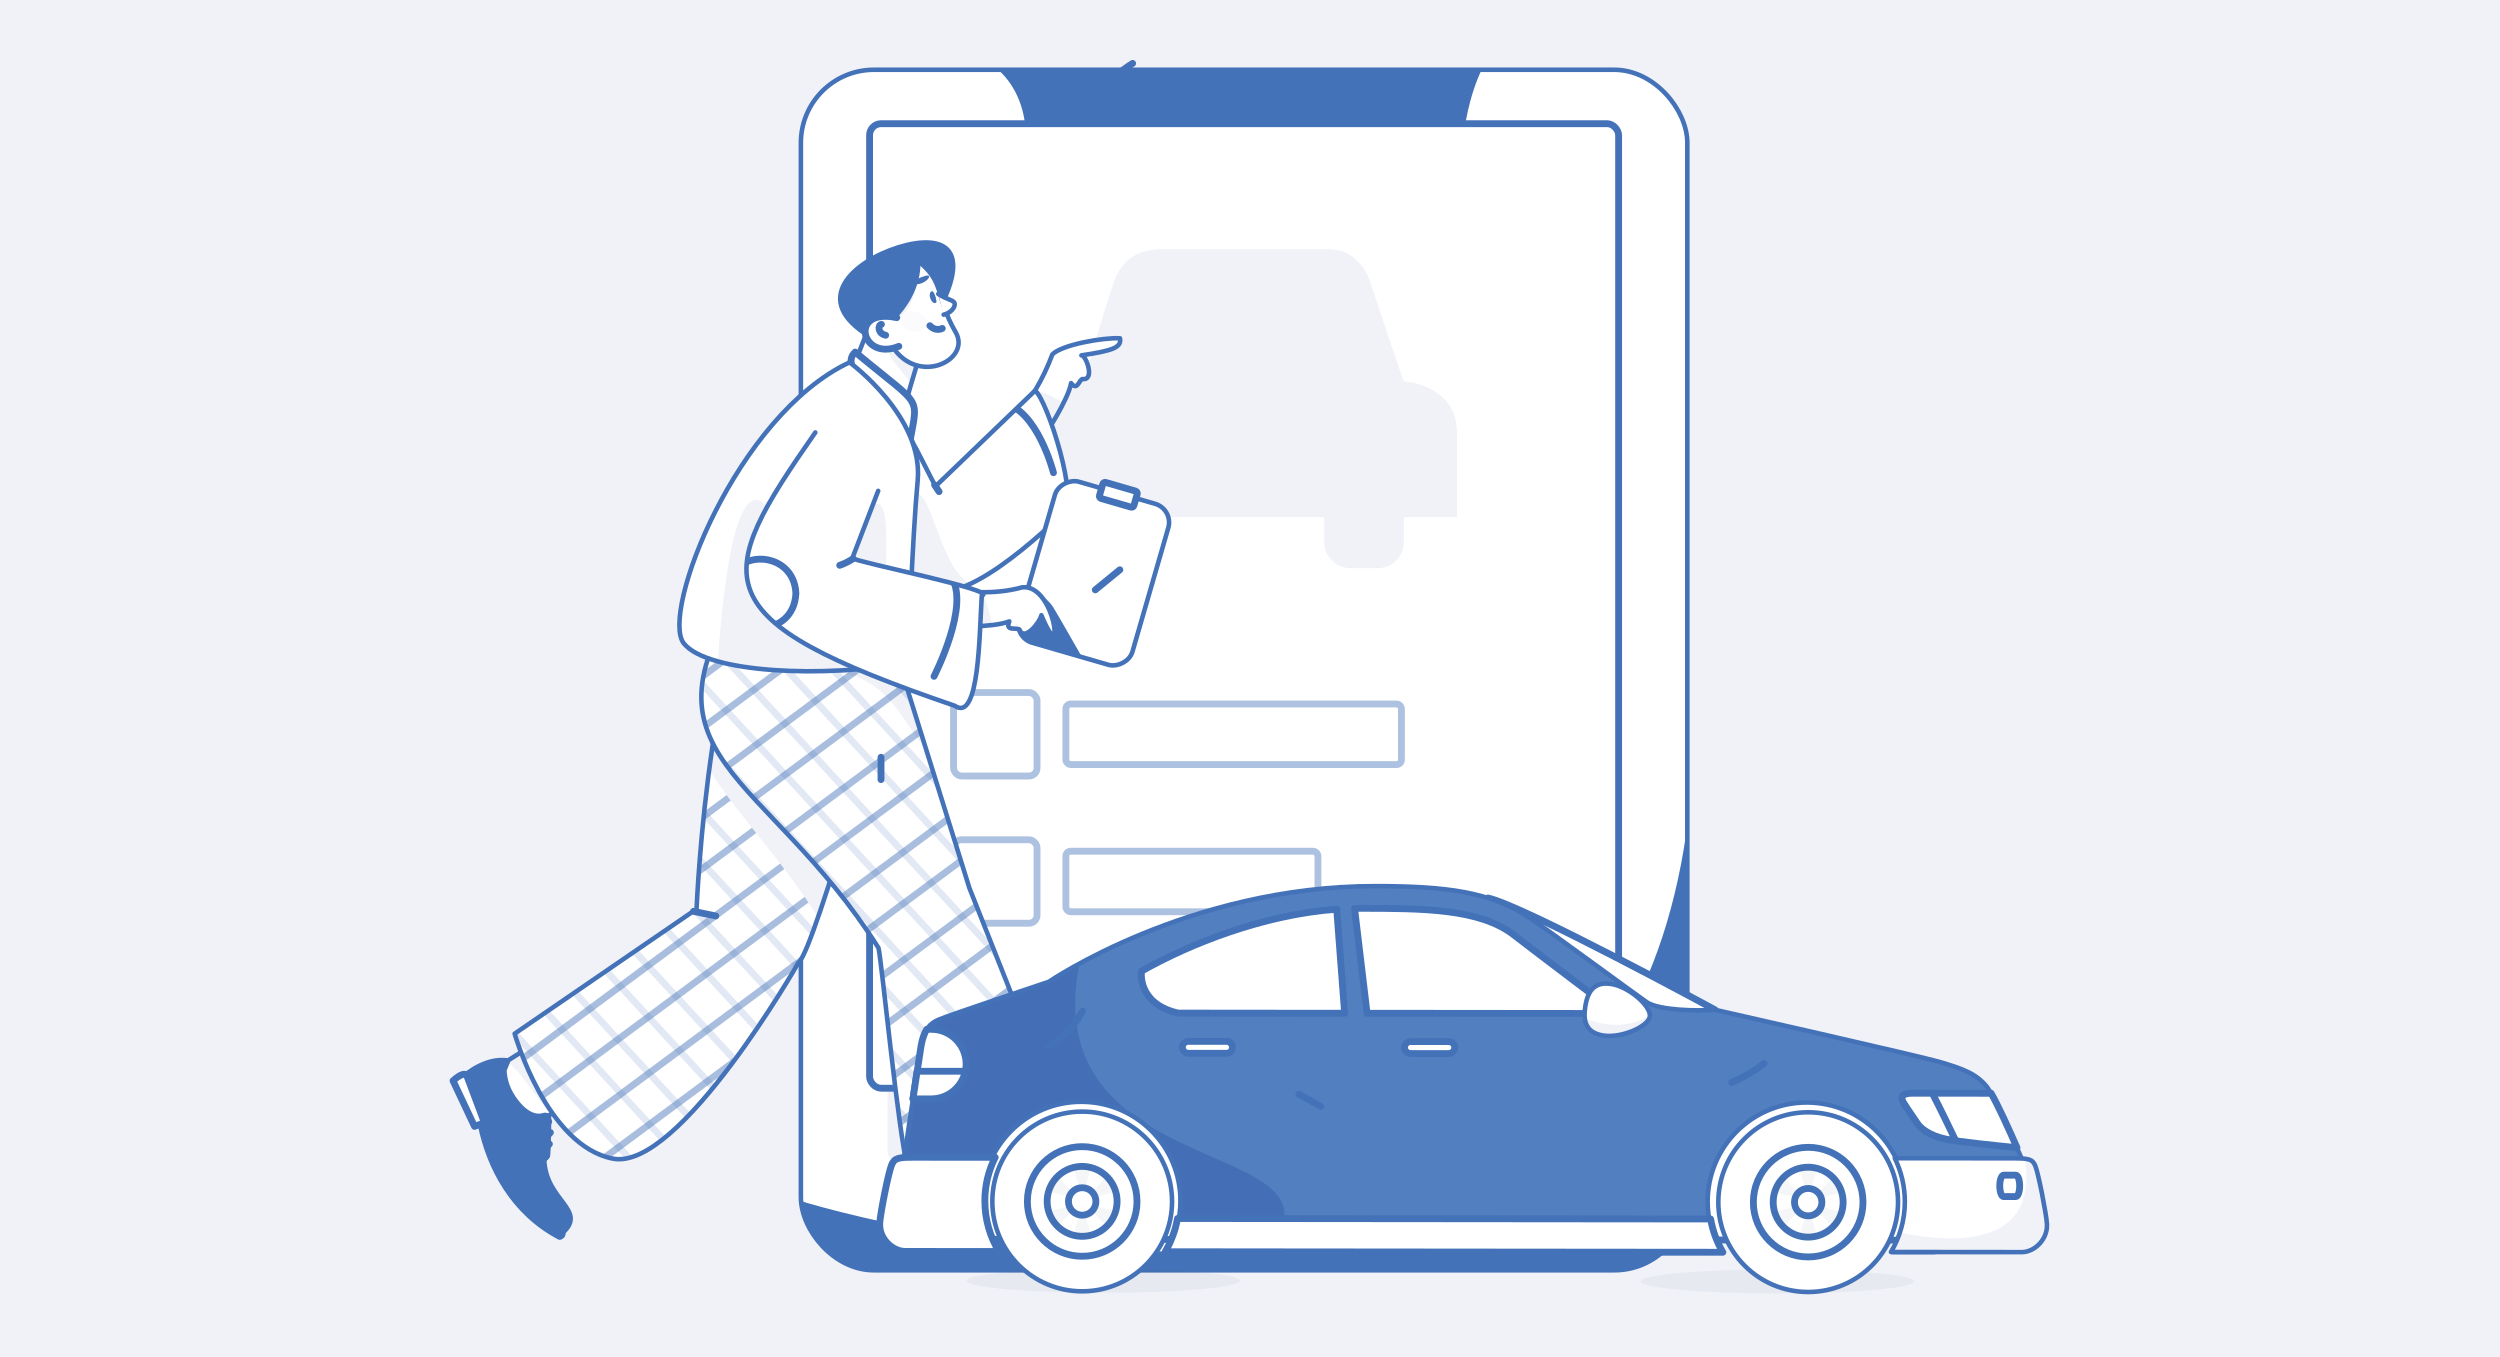 <svg xmlns="http://www.w3.org/2000/svg" width="737" height="400" xmlns:xlink="http://www.w3.org/1999/xlink" viewBox="0 0 737 400"><defs><clipPath id="clippath"><rect x="236.1" y="20.57" width="261.32" height="353.91" rx="21.53" ry="21.53" style="fill:#fff; stroke:#4472b8; stroke-linecap:round; stroke-linejoin:round; stroke-width:1.35px;"></rect></clipPath><clipPath id="clippath-5"><path d="m258.47,90.61l-11.11,28.15,17.9,6.51c9.78-37.5,12.49-27.42-6.79-34.66Z" style="fill:#fff; stroke:#4472b8; stroke-linecap:round; stroke-linejoin:round; stroke-width:1.35px;"></path></clipPath><clipPath id="clippath-6"><path d="m273.71,96.66c15.06-24.23,4.13-27.81-8.91-23.74-13.03,4.07-26.46,15.55-8.21,26.37l6.49-1.61.55-6.88" style="fill:#4472b8; stroke:#4472b8; stroke-linecap:round; stroke-linejoin:round; stroke-width:1.35px;"></path></clipPath><clipPath id="clippath-7"><path d="m270.55,76.84c8.19,6.48,5.09,10.61,11.18,21.1,4.87,8.39-12.15,16.57-19.42,2.89-7.27-13.68-.4-21.85-.4-21.85" style="fill:#fff; stroke:#4472b8; stroke-linecap:round; stroke-linejoin:round; stroke-width:1.35px;"></path></clipPath><clipPath id="clippath-8"><path d="m275.71,87.2c1.5,4.53-2,5.55-3.63,1.41-1.5-4.53,2-5.55,3.63-1.41Z" style="fill:#fff; stroke-width:0px;"></path></clipPath><clipPath id="clippath-10"><path d="m270.46,74.32c2.39,15.71-13.86,24.97-13.86,24.97l-4.96-5.14,6.5-14.68,12.31-5.15Z" style="fill:#4472b8; stroke:#4472b8; stroke-linecap:round; stroke-linejoin:round; stroke-width:1.35px;"></path></clipPath><clipPath id="clippath-11"><path d="m298.86,122.97c4.45-3.82,8.76-11.4,11.36-18.46,2.62-2.87,15.13-5.07,19.95-4.78.5,2.65-1.96,3.64-11.37,5.03,1.3-.19,4.2,7.52.24,6.98-1.07.6-1.52,3.55-3.28,1.2-.83,4.83-7.22,14.62-9.7,18.38l-7.19-8.34Z" style="fill:#fff; stroke:#4472b8; stroke-linecap:round; stroke-linejoin:round; stroke-width:1.35px;"></path></clipPath><clipPath id="clippath-12"><path d="m305.13,115.16c3.34,2.06,13.7,33.73,7.99,36.51-14.62,13.65-36.71,32.12-45.17,17.54.02.04-10.89-20.68-17.07-32.44-3.9-8.08-3.23-4.56-5.04-10.85,7.9-32.81,25.37,9.61,29.97,17.42l29.32-28.17Z" style="fill:#fff; stroke:#4472b8; stroke-linecap:round; stroke-linejoin:round; stroke-width:1.35px;"></path></clipPath><clipPath id="clippath-13"><rect x="297.73" y="151.62" width="49.42" height="34.81" rx="5.71" ry="5.71" transform="translate(70.42 431.75) rotate(-73.86)" style="fill:#fff; stroke:#4472b8; stroke-linecap:round; stroke-linejoin:round; stroke-width:1.35px;"></rect></clipPath><clipPath id="clippath-14"><path d="m158.1,307.31c-23.21,15.19-17.6,7.57-9.29,26.88-.07.03,28.23-11.82,28.4-11.89l-19.11-14.98Z" style="fill:#fff; stroke:#4472b8; stroke-linecap:round; stroke-linejoin:round; stroke-width:1.35px;"></path></clipPath><clipPath id="clippath-15"><polygon points="295.95 342.08 306.15 365.21 321.4 354.82 308.96 323.37 295.95 342.08" style="fill:#fff; stroke:#4472b8; stroke-linecap:round; stroke-linejoin:round; stroke-width:1.35px;"></polygon></clipPath><clipPath id="clippath-16"><path d="m151.72,304.73s9.37,33.06,28.97,36.84c19.6,3.78,54.77-57.91,54.77-57.91,4.59-3.09,28.72-89.87,28.72-89.87,0,0-9.66-52.09-32.35-35.01-22.69,17.08-26.48,109.19-26.48,109.19l-53.63,36.76Z" style="fill:#fff; stroke:#4472b8; stroke-linecap:round; stroke-linejoin:round; stroke-width:1.35px;"></path></clipPath><clipPath id="clippath-17"><path d="m315.59,337.01c.09,1.44-44.8,17.68-47.99,7.27-2.74-9.8-7.76-61.74-8.63-64.85-33.08-52.29-74.5-56.19-37.96-108.03l38,17.07,3.85-.11,22.93,73.46,29.8,75.18Z" style="fill:#fff; stroke:#4472b8; stroke-linecap:round; stroke-linejoin:round; stroke-width:1.35px;"></path></clipPath><clipPath id="clippath-18"><path d="m201.58,189.66c7.05,8.88,41.68,10.21,66.04,5.75,0,0,1.36-37.4,2.91-53.69,1.8-18.93-20.08-34.9-20.08-34.9-33.33,15.64-55.92,73.97-48.87,82.84Z" style="fill:#fff; stroke:#4472b8; stroke-linecap:round; stroke-linejoin:round; stroke-width:1.35px;"></path></clipPath><clipPath id="clippath-19"><path d="m278.5,173.13c5.95,1.61,14.73,2.25,22.89.01,9.82-1.06,12.61,25.33,5.61,8.22-.41,2.08-5.1,7.97-6.47,4.21-1.17-.66-4.22.61-2.99-2.38-5.03,1.97-17.86,1.6-22.88,1.42l3.83-11.48Z" style="fill:#fff; stroke:#4472b8; stroke-linecap:round; stroke-linejoin:round; stroke-width:1.35px;"></path></clipPath><clipPath id="clippath-20"><path d="m258.89,144.7l-7.61,19.83c.68,1.11,43.43,9.53,38.15,11.07-.74,11.37-.68,37.54-7.97,32.46-75.3-25.7-71.37-37.13-41.1-80.57" style="fill:#fff; stroke:#4472b8; stroke-linecap:round; stroke-linejoin:round; stroke-width:1.35px;"></path></clipPath><clipPath id="clippath-21"><path d="m586.05,320.82c-3.18-4.42-8.09-5.89-13.72-7.61-5.64-1.72-66.79-15.54-66.79-15.54-5.14.44-16.55.21-20.12-2.26-3.58-2.46-28.47-20.86-34.75-25-11.37-7.48-24.08-9.16-45.16-9.18-55.09-.05-96.31,28.19-96.31,28.19,0,0-29.98,10.04-32.44,11.15-2.46,1.12-4.22,2.47-5.2,7.57-.39,2.03-6.56,43.51-6.56,43.51l2.76,17.17,25.83.02c-2.57-4.35-4.04-9.42-4.04-14.84.02-16.14,13.11-29.21,29.25-29.19,16.14.02,29.21,13.11,29.19,29.25,0,5.42-1.49,10.49-4.06,14.83l37.1.04,126.42.12c-2.57-4.35-4.04-9.42-4.03-14.84.02-16.14,13.11-29.21,29.25-29.19,16.14.02,29.21,13.11,29.19,29.25,0,5.42-1.49,10.49-4.06,14.83h12.51s27.73-22.76,27.73-22.76c0,0-8.81-21.09-11.99-25.51Z" style="fill:#517fc0; stroke:#4472b8; stroke-linecap:round; stroke-linejoin:round; stroke-width:1.35px;"></path></clipPath><clipPath id="clippath-22"><path d="m600.05,343.8c-.85-2.11-1.91-2.32-6.59-2.33-3.03,0-21.93-.02-34.88-.03,1.9,3.87,2.97,8.22,2.97,12.82,0,5.42-1.5,10.49-4.09,14.83l38.53.04c3.83,0,7.69-3.8,7.45-8.24-.16-3.02-2.54-14.98-3.39-17.09Z" style="fill:#fff; stroke:#4472b8; stroke-linecap:round; stroke-linejoin:round; stroke-width:1.35px;"></path></clipPath><clipPath id="clippath-23"><path d="m475.07,290.09c-5.25-.85-7.04,2.35-7.72,6.54-.68,4.19.01,7.79,5.26,8.64,5.25.85,13.26-2.57,13.75-5.56.49-3-6.04-8.77-11.29-9.62Z" style="fill:#fff; stroke:#4472b8; stroke-linecap:round; stroke-linejoin:round; stroke-width:1.35px;"></path></clipPath></defs><g id="BG"><rect width="737" height="400" style="fill:#f0f2f8; stroke-width:0px;"></rect></g><g id="checking-for-existing-liens_"><rect x="236.1" y="20.57" width="261.32" height="353.91" rx="21.53" ry="21.53" style="fill:#fff;"></rect><g style="clip-path:url(#clippath);"><path d="m497.42,173.06c29.53,273.42-262.07,180.79-262.07,180.79l21.56,94.88,263.07-15.09,43.13-101.35-58.22-133.69" style="fill:#4472b8; stroke-width:0px;"></path><path d="m271.93,12.89c34.11,1.29,30.37,29.86,30.37,29.86h128.9s1.73-31.08,20.8-37.15c19.06-6.07-164.89-17-164.89-17" style="fill:#4472b8; stroke-width:0px;"></path></g><rect x="236.1" y="20.57" width="261.32" height="353.91" rx="21.53" ry="21.53" style="fill:none; stroke:#4472b8; stroke-linecap:round; stroke-linejoin:round; stroke-width:1.35px;"></rect><rect x="261.64" y="72.18" width="210.23" height="270.71" rx="3.41" ry="3.41" style="fill:#f0f2f8; stroke-width:0px;"></rect><rect x="256.35" y="36.46" width="220.82" height="284.35" rx="3.41" ry="3.41" style="fill:#fff; stroke:#4472b8; stroke-linecap:round; stroke-linejoin:round; stroke-width:2.02px;"></rect><path d="m429.52,152.44h-15.67v7.27c0,2.17-.75,4.01-2.26,5.52-1.5,1.5-3.34,2.26-5.52,2.26h-7.9c-2.17,0-4.01-.75-5.52-2.26-1.5-1.5-2.26-3.34-2.26-5.52v-7.27h-47.02v7.27c0,2.17-.77,4.01-2.32,5.52s-3.41,2.26-5.58,2.26h-7.9c-2.17,0-4.01-.75-5.52-2.26s-2.26-3.34-2.26-5.52v-7.27h-15.8v-24.7c0-4.68,1.48-8.32,4.45-10.91,2.97-2.59,6.71-4.05,11.22-4.39.33-1.42.86-3.34,1.57-5.77.71-2.42,1.46-5.04,2.26-7.84s1.63-5.6,2.51-8.4c.88-2.8,1.69-5.29,2.45-7.46,2.26-6.35,6.98-9.53,14.17-9.53h48.65c3.26,0,5.94.9,8.03,2.7,2.09,1.8,3.55,3.91,4.39,6.33l2.63,7.77c.92,2.84,1.86,5.68,2.82,8.53.96,2.84,1.86,5.5,2.7,7.96.84,2.47,1.5,4.37,2.01,5.71,4.51.42,8.26,1.92,11.22,4.51,2.97,2.59,4.45,6.19,4.45,10.78v24.7h0Z" style="fill:#f0f2f8;"></path><path d="m319.42,136.26c2.17,0,4.03-.75,5.58-2.26s2.32-3.34,2.32-5.52-.77-4.03-2.32-5.58c-1.55-1.55-3.41-2.32-5.58-2.32s-4.01.77-5.52,2.32c-1.5,1.55-2.26,3.41-2.26,5.58s.75,4.01,2.26,5.52c1.5,1.5,3.34,2.26,5.52,2.26Z" style="fill:#f0f2f8;"></path><polygon points="401.18 112.56 396.54 89.62 336.85 89.62 332.71 112.56 401.18 112.56" style="fill:#f0f2f8;"></polygon><path d="m413.72,136.26c2.17,0,4.05-.79,5.64-2.38,1.59-1.59,2.38-3.47,2.38-5.64,0-2.26-.79-4.16-2.38-5.71-1.59-1.55-3.47-2.32-5.64-2.32-2.26,0-4.16.77-5.71,2.32-1.55,1.55-2.32,3.45-2.32,5.71,0,2.17.77,4.05,2.32,5.64s3.45,2.38,5.71,2.38h0Z" style="fill:#f0f2f8;"></path><rect x="281.11" y="204.16" width="24.61" height="24.61" rx="2.37" ry="2.37" style="fill:#fff; opacity:.44; stroke:#4472b8; stroke-linecap:round; stroke-linejoin:round; stroke-width:2.02px;"></rect><rect x="314.22" y="207.54" width="98.92" height="17.85" rx="1.42" ry="1.42" style="fill:#fff; opacity:.44; stroke:#4472b8; stroke-linecap:round; stroke-linejoin:round; stroke-width:2.02px;"></rect><rect x="281.11" y="247.56" width="24.61" height="24.61" rx="2.37" ry="2.37" style="fill:#fff; opacity:.44; stroke:#4472b8; stroke-linecap:round; stroke-linejoin:round; stroke-width:2.02px;"></rect><rect x="314.22" y="250.94" width="74.31" height="17.85" rx="1.42" ry="1.42" style="fill:#fff; opacity:.44; stroke:#4472b8; stroke-linecap:round; stroke-linejoin:round; stroke-width:2.02px;"></rect><path d="m324.85,26.65c2.55-3.13,5.62-5.83,9.05-7.96" style="fill:none; stroke:#4472b8; stroke-linecap:round; stroke-linejoin:round; stroke-width:2.02px;"></path><path d="m452.01,288.12c-4.31,2.71-8.63,5.41-12.94,8.12" style="fill:none; stroke:#4472b8; stroke-linecap:round; stroke-linejoin:round; stroke-width:2.02px;"></path><path d="m258.47,90.61l-11.11,28.15,17.9,6.51c9.78-37.5,12.49-27.42-6.79-34.66Z" style="fill:#fff;"></path><g style="clip-path:url(#clippath-5);"><path d="m267.02,103.79c-12.58-2.98,2.48,6.55,5.32,16.36,2.85,9.81,3.81-17.74,3.81-17.74l-13.3-.96" style="fill:#f0f2f8; stroke-width:0px;"></path></g><path d="m258.47,90.61l-11.11,28.15,17.9,6.51c9.78-37.5,12.49-27.42-6.79-34.66Z" style="fill:none; stroke:#4472b8; stroke-linecap:round; stroke-linejoin:round; stroke-width:1.35px;"></path><path d="m273.71,96.66c15.06-24.23,4.13-27.81-8.91-23.74-13.03,4.07-26.46,15.55-8.21,26.37l6.49-1.61.55-6.88" style="fill:#4472b8;"></path><g style="clip-path:url(#clippath-6);"><path d="m272.26,78.95c.22-1.49,4.54-.02,5.76,8.53,1.22,8.56-3.24,3.96-3.24,3.96" style="fill:#4472b8; stroke-width:0px;"></path></g><path d="m273.71,96.66c15.06-24.23,4.13-27.81-8.91-23.74-13.03,4.07-26.46,15.55-8.21,26.37l6.49-1.61.55-6.88" style="fill:none; stroke:#4472b8; stroke-linecap:round; stroke-linejoin:round; stroke-width:1.35px;"></path><path d="m270.55,76.84c8.19,6.48,5.09,10.61,11.18,21.1,4.87,8.39-12.15,16.57-19.42,2.89-7.27-13.68-.4-21.85-.4-21.85" style="fill:#fff;"></path><g style="clip-path:url(#clippath-7);"><path d="m262.88,94.86c8.26-2.54,8.19-18.33,8.19-18.33l-6.34,2.11-3.33,8.12" style="fill:#f0f2f8; stroke-width:0px;"></path></g><path d="m270.55,76.84c8.19,6.48,5.09,10.61,11.18,21.1,4.87,8.39-12.15,16.57-19.42,2.89-7.27-13.68-.4-21.85-.4-21.85" style="fill:none; stroke:#4472b8; stroke-linecap:round; stroke-linejoin:round; stroke-width:1.35px;"></path><path d="m275.71,87.2c1.5,4.53-2,5.55-3.63,1.41-1.5-4.53,2-5.55,3.63-1.41Z" style="fill:#fff;"></path><g style="clip-path:url(#clippath-8);"><path d="m276.16,87.33c.64,2.2-1.08,2.91-1.93.54-.64-2.2,1.08-2.91,1.93-.54Z" style="fill:#4472b8; stroke-width:0px;"></path></g><path d="m276.6,86.64c2.71,1.8,4.52,1.8,4.82,2.75.3.95-.92,2.85-3.23,3.38" style="fill:#fff;"></path><path d="m276.6,86.64c2.71,1.8,4.52,1.8,4.82,2.75.3.95-.92,2.85-3.23,3.38" style="fill:none; stroke:#4472b8; stroke-linecap:round; stroke-linejoin:round; stroke-width:1.35px;"></path><path d="m272.88,96.12c-.66,1.43-2.67,2.06-4.57,1.39-1.96-.69-3.05-2.51-2.38-4.04.68-1.54,2.86-2.14,4.8-1.34,1.87.77,2.81,2.55,2.15,3.99Z" style="fill:#f0f2f8; opacity:.27; stroke-width:0px;"></path><path d="m272.73,81.34c-3.76,1.05-4.08,2.86-1.69,2.36,2.39-.5,4.15-3.04,1.69-2.36Z" style="fill:#4472b8; stroke-width:0px;"></path><path d="m274.13,96.02c1.78,1.85,3.65.8,3.65.8" style="fill:none; stroke:#4472b8; stroke-linecap:round; stroke-linejoin:round; stroke-width:2.02px;"></path><path d="m270.46,74.32c2.39,15.71-13.86,24.97-13.86,24.97l-4.96-5.14,6.5-14.68,12.31-5.15Z" style="fill:#4472b8;"></path><g style="clip-path:url(#clippath-10);"><path d="m255.76,95.39c3.61-4.41,8.76-3.64,9.17-2.74s-4.3,2.34-4.3,2.34" style="fill:#4472b8; stroke-width:0px;"></path></g><path d="m270.46,74.32c2.39,15.71-13.86,24.97-13.86,24.97l-4.96-5.14,6.5-14.68,12.31-5.15Z" style="fill:none; stroke:#4472b8; stroke-linecap:round; stroke-linejoin:round; stroke-width:1.35px;"></path><path d="m264.36,93.65c-14.3-3.08-10.55,13.09.62,8.45" style="fill:#fff; stroke:#4472b8; stroke-linecap:round; stroke-linejoin:round; stroke-width:2.02px;"></path><path d="m259.84,95.62c-1.07.18-1.13,2.72,1.26,3.21" style="fill:none; stroke:#4472b8; stroke-linecap:round; stroke-linejoin:round; stroke-width:2.02px;"></path><path d="m264.61,77.1c1.31,4.31-7.73,7.78-7.73,7.78l7.73-7.78Z" style="fill:#4472b8; stroke-width:0px;"></path><path d="m298.86,122.97c4.45-3.82,8.76-11.4,11.36-18.46,2.62-2.87,15.13-5.07,19.95-4.78.5,2.65-1.96,3.64-11.37,5.03,1.3-.19,4.2,7.52.24,6.98-1.07.6-1.52,3.55-3.28,1.2-.83,4.83-7.22,14.62-9.7,18.38l-7.19-8.34Z" style="fill:#fff;"></path><g style="clip-path:url(#clippath-11);"><path d="m321.8,120.06c-3.08,3.65-15.68-7.26-17.45-4.23,1.22,7.06,5.21,10.12,10.66,8.86" style="fill:#f0f2f8; stroke-width:0px;"></path></g><path d="m298.86,122.97c4.45-3.82,8.76-11.4,11.36-18.46,2.62-2.87,15.13-5.07,19.95-4.78.5,2.65-1.96,3.64-11.37,5.03,1.3-.19,4.2,7.52.24,6.98-1.07.6-1.52,3.55-3.28,1.2-.83,4.83-7.22,14.62-9.7,18.38l-7.19-8.34Z" style="fill:none; stroke:#4472b8; stroke-linecap:round; stroke-linejoin:round; stroke-width:1.35px;"></path><path d="m305.13,115.16c3.34,2.06,13.7,33.73,7.99,36.51-14.62,13.65-36.71,32.12-45.17,17.54.02.04-10.89-20.68-17.07-32.44-3.9-8.08-3.23-4.56-5.04-10.85,7.9-32.81,25.37,9.61,29.97,17.42l29.32-28.17Z" style="fill:#fff;"></path><g style="clip-path:url(#clippath-12);"><path d="m295.59,118.76c10.2,1.83,14.97,20.59,14.97,20.59" style="fill:none; stroke:#4472b8; stroke-linecap:round; stroke-linejoin:round; stroke-width:2.02px;"></path><path d="m269.59,145.88c5.68-4.02,8.63,34.24,23.19,25.53,14.56-8.71-19.29,17.04-19.29,17.04l-16.33-17.04" style="fill:#f0f2f8; stroke-width:0px;"></path></g><path d="m305.13,115.16c3.34,2.06,13.7,33.73,7.99,36.51-14.62,13.65-36.71,32.12-45.17,17.54.02.04-10.89-20.68-17.07-32.44-3.9-8.08-3.23-4.56-5.04-10.85,7.9-32.81,25.37,9.61,29.97,17.42l29.32-28.17Z" style="fill:none; stroke:#4472b8; stroke-linecap:round; stroke-linejoin:round; stroke-width:1.35px;"></path><rect x="297.73" y="151.62" width="49.42" height="34.81" rx="5.71" ry="5.71" transform="translate(70.42 431.75) rotate(-73.86)" style="fill:#fff;"></rect><g style="clip-path:url(#clippath-13);"><path d="m300.36,171.32c8.53,4.64,9.66,7.07,10.14,7.71s12.44,21.63,12.44,21.63c0,0-20.05-7.14-20.51-7.39-.47-.24-4.87-10.09-4.87-10.09l6-11.51" style="fill:#4472b8; stroke-width:0px;"></path></g><rect x="297.73" y="151.62" width="49.42" height="34.81" rx="5.71" ry="5.71" transform="translate(70.42 431.75) rotate(-73.86)" style="fill:none; stroke:#4472b8; stroke-linecap:round; stroke-linejoin:round; stroke-width:1.35px;"></rect><rect x="324.39" y="143.42" width="10.57" height="4.92" rx=".68" ry=".68" transform="translate(53.56 -85.91) rotate(16.14)" style="fill:#fff; stroke:#4472b8; stroke-linecap:round; stroke-linejoin:round; stroke-width:2.02px;"></rect><path d="m158.1,307.31c-23.21,15.19-17.6,7.57-9.29,26.88-.07.03,28.23-11.82,28.4-11.89l-19.11-14.98Z" style="fill:#fff;"></path><g style="clip-path:url(#clippath-14);"><path d="m140.92,311.84c10.44-5.1,17.64,15.84,22.49,16.24s-5.76-22.4-5.76-22.4l-12.33.47" style="fill:#f0f2f8; stroke-width:0px;"></path></g><path d="m158.1,307.31c-23.21,15.19-17.6,7.57-9.29,26.88-.07.03,28.23-11.82,28.4-11.89l-19.11-14.98Z" style="fill:none; stroke:#4472b8; stroke-linecap:round; stroke-linejoin:round; stroke-width:1.35px;"></path><polygon points="295.95 342.08 306.15 365.21 321.4 354.82 308.96 323.37 295.95 342.08" style="fill:#fff;"></polygon><g style="clip-path:url(#clippath-15);"><path d="m290.03,357.77c17.24-5.53,25.56-20.76,25.56-20.76-32,2.52-28.74-1.42-30.46,12.07" style="fill:#f0f2f8; stroke-width:0px;"></path></g><polygon points="295.95 342.08 306.15 365.21 321.4 354.82 308.96 323.37 295.95 342.08" style="fill:none; stroke:#4472b8; stroke-linecap:round; stroke-linejoin:round; stroke-width:1.35px;"></polygon><path d="m151.72,304.73s9.37,33.06,28.97,36.84c19.6,3.78,54.77-57.91,54.77-57.91,4.59-3.09,28.72-89.87,28.72-89.87,0,0-9.66-52.09-32.35-35.01-22.69,17.08-26.48,109.19-26.48,109.19l-53.63,36.76Z" style="fill:#fff;"></path><g style="clip-path:url(#clippath-16);"><g style="opacity:.16;"><polygon points="219.58 362.06 210.58 368.72 76.27 222.62 85.26 215.95 219.58 362.06" style="fill:none; stroke:#4472b8; stroke-linecap:round; stroke-linejoin:round; stroke-width:2.02px;"></polygon><polygon points="236.73 349.35 227.74 356.01 93.42 209.9 102.41 203.24 236.73 349.35" style="fill:none; stroke:#4472b8; stroke-linecap:round; stroke-linejoin:round; stroke-width:2.02px;"></polygon><polygon points="253.88 336.64 244.89 343.3 110.57 197.19 119.56 190.53 253.88 336.64" style="fill:none; stroke:#4472b8; stroke-linecap:round; stroke-linejoin:round; stroke-width:2.02px;"></polygon><polygon points="271.03 323.92 262.04 330.59 127.72 184.48 136.72 177.82 271.03 323.92" style="fill:none; stroke:#4472b8; stroke-linecap:round; stroke-linejoin:round; stroke-width:2.02px;"></polygon><polygon points="288.18 311.21 279.19 317.88 144.87 171.77 153.87 165.1 288.18 311.21" style="fill:none; stroke:#4472b8; stroke-linecap:round; stroke-linejoin:round; stroke-width:2.02px;"></polygon><polygon points="305.33 298.5 296.34 305.17 162.02 159.06 171.02 152.39 305.33 298.5" style="fill:none; stroke:#4472b8; stroke-linecap:round; stroke-linejoin:round; stroke-width:2.02px;"></polygon><polygon points="322.48 285.79 313.49 292.45 179.18 146.35 188.17 139.68 322.48 285.79" style="fill:none; stroke:#4472b8; stroke-linecap:round; stroke-linejoin:round; stroke-width:2.02px;"></polygon><polygon points="339.63 273.08 330.64 279.74 196.33 133.63 205.32 126.97 339.63 273.08" style="fill:none; stroke:#4472b8; stroke-linecap:round; stroke-linejoin:round; stroke-width:2.02px;"></polygon></g><g style="opacity:.46;"><polygon points="67.29 248.83 58.15 238.89 226.55 114.08 235.69 124.02 67.29 248.83" style="fill:none; stroke:#4472b8; stroke-linecap:round; stroke-linejoin:round; stroke-width:2.02px;"></polygon><polygon points="84.73 267.8 75.59 257.85 243.98 133.05 253.13 142.99 84.73 267.8" style="fill:none; stroke:#4472b8; stroke-linecap:round; stroke-linejoin:round; stroke-width:2.02px;"></polygon><polygon points="102.17 286.77 93.02 276.82 261.42 152.01 270.57 161.96 102.17 286.77" style="fill:none; stroke:#4472b8; stroke-linecap:round; stroke-linejoin:round; stroke-width:2.02px;"></polygon><polygon points="119.61 305.74 110.46 295.79 278.86 170.98 288 180.93 119.61 305.74" style="fill:none; stroke:#4472b8; stroke-linecap:round; stroke-linejoin:round; stroke-width:2.02px;"></polygon><polygon points="137.04 324.71 127.9 314.76 296.3 189.95 305.44 199.9 137.04 324.71" style="fill:none; stroke:#4472b8; stroke-linecap:round; stroke-linejoin:round; stroke-width:2.02px;"></polygon><polygon points="154.48 343.68 145.34 333.73 313.74 208.92 322.88 218.87 154.48 343.68" style="fill:none; stroke:#4472b8; stroke-linecap:round; stroke-linejoin:round; stroke-width:2.02px;"></polygon><polygon points="171.92 362.65 162.78 352.7 331.17 227.89 340.32 237.84 171.92 362.65" style="fill:none; stroke:#4472b8; stroke-linecap:round; stroke-linejoin:round; stroke-width:2.02px;"></polygon><polygon points="189.36 381.62 180.21 371.67 348.61 246.86 357.76 256.81 189.36 381.62" style="fill:none; stroke:#4472b8; stroke-linecap:round; stroke-linejoin:round; stroke-width:2.02px;"></polygon></g><path d="m207.73,214.1c-13.12,9.72,46.48,55.45,39.63,79.37-6.85,23.91,22.62-48.34,22.62-48.34l-29.47-32.83" style="fill:#f0f2f8; stroke-width:0px;"></path></g><path d="m151.72,304.73s9.37,33.06,28.97,36.84c19.6,3.78,54.77-57.91,54.77-57.91,4.59-3.09,28.72-89.87,28.72-89.87,0,0-9.66-52.09-32.35-35.01-22.69,17.08-26.48,109.19-26.48,109.19l-53.63,36.76Z" style="fill:none; stroke:#4472b8; stroke-linecap:round; stroke-linejoin:round; stroke-width:1.35px;"></path><path d="m315.59,337.01c.09,1.44-44.8,17.68-47.99,7.27-2.74-9.8-7.76-61.74-8.63-64.85-33.08-52.29-74.5-56.19-37.96-108.03l38,17.07,3.85-.11,22.93,73.46,29.8,75.18Z" style="fill:#fff;"></path><g style="clip-path:url(#clippath-17);"><path d="m217.5,176.53c18.03,36.24,31.05,7.74,49.59,36.2,18.55,28.46,15.58,1.53,15.58,1.53l-24.3-35.44-39.26-14.69" style="fill:#f0f2f8; stroke-width:0px;"></path><g style="opacity:.16;"><polygon points="277.92 373 268.93 379.66 134.62 233.55 143.61 226.89 277.92 373" style="fill:none; stroke:#4472b8; stroke-linecap:round; stroke-linejoin:round; stroke-width:2.02px;"></polygon><polygon points="295.08 360.29 286.08 366.95 151.77 220.84 160.76 214.18 295.08 360.29" style="fill:none; stroke:#4472b8; stroke-linecap:round; stroke-linejoin:round; stroke-width:2.02px;"></polygon><polygon points="312.23 347.57 303.23 354.24 168.92 208.13 177.91 201.47 312.23 347.57" style="fill:none; stroke:#4472b8; stroke-linecap:round; stroke-linejoin:round; stroke-width:2.02px;"></polygon><polygon points="329.38 334.86 320.38 341.53 186.07 195.42 195.06 188.75 329.38 334.86" style="fill:none; stroke:#4472b8; stroke-linecap:round; stroke-linejoin:round; stroke-width:2.02px;"></polygon><polygon points="346.53 322.15 337.54 328.82 203.22 182.71 212.21 176.04 346.53 322.15" style="fill:none; stroke:#4472b8; stroke-linecap:round; stroke-linejoin:round; stroke-width:2.02px;"></polygon><polygon points="363.68 309.44 354.69 316.1 220.37 170 229.36 163.33 363.68 309.44" style="fill:none; stroke:#4472b8; stroke-linecap:round; stroke-linejoin:round; stroke-width:2.02px;"></polygon><polygon points="380.83 296.73 371.84 303.39 237.52 157.29 246.52 150.62 380.83 296.73" style="fill:none; stroke:#4472b8; stroke-linecap:round; stroke-linejoin:round; stroke-width:2.02px;"></polygon><polygon points="397.98 284.02 388.99 290.68 254.67 144.57 263.67 137.91 397.98 284.02" style="fill:none; stroke:#4472b8; stroke-linecap:round; stroke-linejoin:round; stroke-width:2.02px;"></polygon></g><g style="opacity:.46;"><polygon points="125.64 259.77 116.49 249.82 284.89 125.02 294.04 134.96 125.64 259.77" style="fill:none; stroke:#4472b8; stroke-linecap:round; stroke-linejoin:round; stroke-width:2.02px;"></polygon><polygon points="143.08 278.74 133.93 268.79 302.33 143.98 311.47 153.93 143.08 278.74" style="fill:none; stroke:#4472b8; stroke-linecap:round; stroke-linejoin:round; stroke-width:2.02px;"></polygon><polygon points="160.51 297.71 151.37 287.76 319.77 162.95 328.91 172.9 160.51 297.71" style="fill:none; stroke:#4472b8; stroke-linecap:round; stroke-linejoin:round; stroke-width:2.02px;"></polygon><polygon points="177.95 316.68 168.81 306.73 337.21 181.92 346.35 191.87 177.95 316.68" style="fill:none; stroke:#4472b8; stroke-linecap:round; stroke-linejoin:round; stroke-width:2.02px;"></polygon><polygon points="195.39 335.65 186.25 325.7 354.64 200.89 363.79 210.84 195.39 335.65" style="fill:none; stroke:#4472b8; stroke-linecap:round; stroke-linejoin:round; stroke-width:2.02px;"></polygon><polygon points="212.83 354.62 203.68 344.67 372.08 219.86 381.23 229.81 212.83 354.62" style="fill:none; stroke:#4472b8; stroke-linecap:round; stroke-linejoin:round; stroke-width:2.02px;"></polygon><polygon points="230.27 373.59 221.12 363.64 389.52 238.83 398.66 248.78 230.27 373.59" style="fill:none; stroke:#4472b8; stroke-linecap:round; stroke-linejoin:round; stroke-width:2.02px;"></polygon><polygon points="247.7 392.56 238.56 382.61 406.96 257.8 416.1 267.75 247.7 392.56" style="fill:none; stroke:#4472b8; stroke-linecap:round; stroke-linejoin:round; stroke-width:2.02px;"></polygon></g></g><path d="m315.59,337.01c.09,1.44-44.8,17.68-47.99,7.27-2.74-9.8-7.76-61.74-8.63-64.85-33.08-52.29-74.5-56.19-37.96-108.03l38,17.07,3.85-.11,22.93,73.46,29.8,75.18Z" style="fill:none; stroke:#4472b8; stroke-linecap:round; stroke-linejoin:round; stroke-width:1.35px;"></path><path d="m253.36,111.48c-1.4-2.05-4-5.13-1.25-7.69,21.29,17.78,18.33,11.68,15.55,29.93l-12.6-22.05" style="fill:#fff; stroke:#4472b8; stroke-linecap:round; stroke-linejoin:round; stroke-width:2.02px;"></path><path d="m201.58,189.66c7.05,8.88,41.68,10.21,66.04,5.75,0,0,1.36-37.4,2.91-53.69,1.8-18.93-20.08-34.9-20.08-34.9-33.33,15.64-55.92,73.97-48.87,82.84Z" style="fill:#fff;"></path><g style="clip-path:url(#clippath-18);"><path d="m239.26,160.81c-7.59,18.16,7.95-3.86,17.16-11.28,11.68-9.43-3.77,51.55,14.22,58.7,17.99,7.15-59.62-2.12-59.62-2.12,0,0,2.45-71.52,15.17-56.73" style="fill:#f0f2f8; stroke-width:0px;"></path></g><path d="m201.58,189.66c7.05,8.88,41.68,10.21,66.04,5.75,0,0,1.36-37.4,2.91-53.69,1.8-18.93-20.08-34.9-20.08-34.9-33.33,15.64-55.92,73.97-48.87,82.84Z" style="fill:none; stroke:#4472b8; stroke-linecap:round; stroke-linejoin:round; stroke-width:1.35px;"></path><path d="m278.5,173.13c5.95,1.61,14.73,2.25,22.89.01,9.82-1.06,12.61,25.33,5.61,8.22-.41,2.08-5.1,7.97-6.47,4.21-1.17-.66-4.22.61-2.99-2.38-5.03,1.97-17.86,1.6-22.88,1.42l3.83-11.48Z" style="fill:#fff;"></path><g style="clip-path:url(#clippath-19);"><path d="m298.86,200.18c-4.4,1.12-6.94-25.48-9.96-25.84-4.5,4.02-7.04,14.28,1.28,12.58" style="fill:#f0f2f8; stroke-width:0px;"></path></g><path d="m278.5,173.13c5.95,1.61,14.73,2.25,22.89.01,9.82-1.06,12.61,25.33,5.61,8.22-.41,2.08-5.1,7.97-6.47,4.21-1.17-.66-4.22.61-2.99-2.38-5.03,1.97-17.86,1.6-22.88,1.42l3.83-11.48Z" style="fill:none; stroke:#4472b8; stroke-linecap:round; stroke-linejoin:round; stroke-width:1.35px;"></path><path d="m258.89,144.7l-7.61,19.83c.68,1.11,43.43,9.53,38.15,11.07-.74,11.37-.68,37.54-7.97,32.46-75.3-25.7-71.37-37.13-41.1-80.57" style="fill:#fff;"></path><g style="clip-path:url(#clippath-20);"><path d="m234.63,174.91c-.65,13.74-20.07,13.12-20.62,0,.65-13.74,20.07-13.12,20.62,0Z" style="fill:#fff; stroke:#4472b8; stroke-linecap:round; stroke-linejoin:round; stroke-width:2.02px;"></path><path d="m280.26,169.98c6.06,8-4.91,29.41-4.91,29.41" style="fill:none; stroke:#4472b8; stroke-linecap:round; stroke-linejoin:round; stroke-width:2.02px;"></path></g><path d="m258.89,144.7l-7.61,19.83c.68,1.11,43.43,9.53,38.15,11.07-.74,11.37-.68,37.54-7.97,32.46-75.3-25.7-71.37-37.13-41.1-80.57" style="fill:none; stroke:#4472b8; stroke-linecap:round; stroke-linejoin:round; stroke-width:1.35px;"></path><path d="m330.13,167.97c-2.41,1.97-4.83,3.95-7.24,5.92" style="fill:none; stroke:#4472b8; stroke-linecap:round; stroke-linejoin:round; stroke-width:2.02px;"></path><path d="m275.52,142.96c.44.66.88,1.32,1.32,1.97" style="fill:none; stroke:#4472b8; stroke-linecap:round; stroke-linejoin:round; stroke-width:2.02px;"></path><path d="m251.5,164.68c-1.22.83-2.55,1.49-3.95,1.97" style="fill:none; stroke:#4472b8; stroke-linecap:round; stroke-linejoin:round; stroke-width:2.02px;"></path><path d="m204.45,268.66c2.19.46,4.38.92,6.57,1.37" style="fill:none; stroke:#4472b8; stroke-linecap:round; stroke-linejoin:round; stroke-width:2.02px;"></path><path d="m259.72,223.25v6.58" style="fill:none; stroke:#4472b8; stroke-linecap:round; stroke-linejoin:round; stroke-width:2.02px;"></path><path d="m160.1,341.76c-1,.78-2.39,1.59-2.88,1.69-.76.15-2.23-.58-2.23-.58-7.16-13.15-11.22-12.65-12.69-11.77l.57,1.09,4.08,13.35s8.05,11.69,10.33,12.84c2.27,1.15,7.91,5.2,7.91,5.2,8.17-6.69-4.72-9.22-5.09-21.81Z" style="fill:#4472b8; stroke:#4472b8; stroke-linecap:round; stroke-linejoin:round; stroke-width:2.02px;"></path><path d="m160.1,341.76c.55-.43.98-.85,1.07-1.13.19-.62.32-7.64.37-10.72,0-.61-.58-1.03-1.16-.84-1.59.52-4.64.6-8.25-3.91-2.83-3.53-3.7-6.97-3.78-9.72l1.03-2.53c-.29-.04-.58-.05-.87-.07-6.75-.28-12.45,5.39-12.45,5.39l4.93,10.36,1.32,2.52c1.47-.89,5.53-1.38,12.69,11.77,0,0,1.47.73,2.23.58.49-.09,1.88-.91,2.88-1.69Z" style="fill:#4472b8; stroke:#4472b8; stroke-linecap:round; stroke-linejoin:round; stroke-width:2.02px;"></path><path d="m161.76,330.68c-1.5,2.08-2.31-.26-2.31-.26" style="fill:none; stroke:#4472b8; stroke-linecap:round; stroke-linejoin:round; stroke-width:2.02px;"></path><path d="m162.25,333.87c-1.5,2.08-2.64.4-2.64.4" style="fill:none; stroke:#4472b8; stroke-linecap:round; stroke-linejoin:round; stroke-width:2.02px;"></path><path d="m161.96,337.25c-1.5,2.08-2.56-.11-2.56-.11" style="fill:none; stroke:#4472b8; stroke-linecap:round; stroke-linejoin:round; stroke-width:2.02px;"></path><path d="m161.17,340.63c-1.5,2.08-2.33-.43-2.33-.43" style="fill:none; stroke:#4472b8; stroke-linecap:round; stroke-linejoin:round; stroke-width:2.02px;"></path><path d="m137.54,316.95c-1.15-1.1-3.98,1.67-3.98,1.67l6.33,13.44,1.92-.7c2.56,12.74,9.61,26,23.21,33.14,0,0,1.21-.46.48-1.18-11.1-7.82-16.99-15.06-18.3-19.78-1.31-4.72-9.65-26.59-9.65-26.59Z" style="fill:#fff; stroke:#4472b8; stroke-linecap:round; stroke-linejoin:round; stroke-width:2.02px;"></path><path d="m331.77,350.34c.68,1.07,1.35,2.54,1.4,3.03.07.77-.8,2.16-.8,2.16-13.79,5.83-13.69,9.93-12.95,11.47l1.14-.46,13.68-2.75s12.42-6.87,13.79-9.02c1.36-2.15,5.96-7.36,5.96-7.36-5.85-8.79-9.64,3.8-22.21,2.92Z" style="fill:#4472b8; stroke:#4472b8; stroke-linecap:round; stroke-linejoin:round; stroke-width:2.02px;"></path><path d="m331.77,350.34c-.37-.59-.75-1.06-1.02-1.17-.6-.25-7.57-1.07-10.63-1.42-.6-.07-1.08.48-.95,1.07.36,1.63.14,4.67-4.7,7.83-3.79,2.47-7.3,3-10.05,2.81l-2.42-1.27c-.06.29-.11.58-.15.86-.95,6.69,4.14,12.92,4.14,12.92l10.79-3.89,2.63-1.07c-.74-1.55-.83-5.64,12.95-11.47,0,0,.87-1.39.8-2.16-.05-.5-.72-1.96-1.4-3.03Z" style="fill:#4472b8; stroke:#4472b8; stroke-linecap:round; stroke-linejoin:round; stroke-width:2.02px;"></path><path d="m320.91,347.61c1.92,1.69-.49,2.27-.49,2.27" style="fill:none; stroke:#4472b8; stroke-linecap:round; stroke-linejoin:round; stroke-width:2.02px;"></path><path d="m324.13,347.43c1.92,1.69.14,2.67.14,2.67" style="fill:none; stroke:#4472b8; stroke-linecap:round; stroke-linejoin:round; stroke-width:2.02px;"></path><path d="m327.45,348.05c1.92,1.69-.36,2.53-.36,2.53" style="fill:none; stroke:#4472b8; stroke-linecap:round; stroke-linejoin:round; stroke-width:2.02px;"></path><path d="m330.74,349.17c1.92,1.69-.66,2.28-.66,2.28" style="fill:none; stroke:#4472b8; stroke-linecap:round; stroke-linejoin:round; stroke-width:2.02px;"></path><path d="m304.86,370.36c-1.21,1.04,1.27,4.13,1.27,4.13l13.99-4.98-.51-1.98c12.93-1.3,26.82-7.01,35.26-19.84,0,0-.34-1.25-1.13-.6-8.87,10.28-16.65,15.43-21.48,16.27-4.83.84-27.41,6.99-27.41,6.99Z" style="fill:#fff; stroke:#4472b8; stroke-linecap:round; stroke-linejoin:round; stroke-width:2.02px;"></path><ellipse cx="523.99" cy="377.75" rx="40.28" ry="3.56" style="fill:#1e4452; opacity:.05; stroke-width:0px;"></ellipse><ellipse cx="325.26" cy="377.56" rx="40.28" ry="3.56" style="fill:#1e4452; opacity:.05; stroke-width:0px;"></ellipse><polygon points="577.64 365.61 279.09 365.33 279.14 310.9 548.06 311.15 577.64 365.61" style="fill:#fff; stroke:#4472b8; stroke-linecap:round; stroke-linejoin:round; stroke-width:2.02px;"></polygon><path d="m505.54,297.66s-56.37-30.64-66.89-32.93l.78,3.08s44.33,31.47,49.43,32.49c5.1,1.02,16.69-2.64,16.69-2.64Z" style="fill:#fff; stroke:#4472b8; stroke-linecap:round; stroke-linejoin:round; stroke-width:2.02px;"></path><path d="m586.05,320.82c-3.18-4.42-8.09-5.89-13.72-7.61-5.64-1.72-66.79-15.54-66.79-15.54-5.14.44-16.55.21-20.12-2.26-3.58-2.46-28.47-20.86-34.75-25-11.37-7.48-24.08-9.16-45.16-9.18-55.09-.05-96.31,28.19-96.31,28.19,0,0-29.98,10.04-32.44,11.15-2.46,1.12-4.22,2.47-5.2,7.57-.39,2.03-6.56,43.51-6.56,43.51l2.76,17.17,25.83.02c-2.57-4.35-4.04-9.42-4.04-14.84.02-16.14,13.11-29.21,29.25-29.19,16.14.02,29.21,13.11,29.19,29.25,0,5.42-1.49,10.49-4.06,14.83l37.1.04,126.42.12c-2.57-4.35-4.04-9.42-4.03-14.84.02-16.14,13.11-29.21,29.25-29.19,16.14.02,29.21,13.11,29.19,29.25,0,5.42-1.49,10.49-4.06,14.83h12.51s27.73-22.76,27.73-22.76c0,0-8.81-21.09-11.99-25.51Z" style="fill:#517fc0;"></path><g style="clip-path:url(#clippath-21);"><path d="m323.08,267.75c-33.51,86.25,83.4,63.61,49.26,102.8-34.13,39.19,150.03,48.02,150.03,48.02l-257.37-25.14v-125.29l43.72-11.43" style="fill:#446fb6; stroke-width:0px;"></path></g><path d="m586.05,320.82c-3.18-4.42-8.09-5.89-13.72-7.61-5.64-1.72-66.79-15.54-66.79-15.54-5.14.44-16.55.21-20.12-2.26-3.58-2.46-28.47-20.86-34.75-25-11.37-7.48-24.08-9.16-45.16-9.18-55.09-.05-96.31,28.19-96.31,28.19,0,0-29.98,10.04-32.44,11.15-2.46,1.12-4.22,2.47-5.2,7.57-.39,2.03-6.56,43.51-6.56,43.51l2.76,17.17,25.83.02c-2.57-4.35-4.04-9.42-4.04-14.84.02-16.14,13.11-29.21,29.25-29.19,16.14.02,29.21,13.11,29.19,29.25,0,5.42-1.49,10.49-4.06,14.83l37.1.04,126.42.12c-2.57-4.35-4.04-9.42-4.03-14.84.02-16.14,13.11-29.21,29.25-29.19,16.14.02,29.21,13.11,29.19,29.25,0,5.42-1.49,10.49-4.06,14.83h12.51s27.73-22.76,27.73-22.76c0,0-8.81-21.09-11.99-25.51Z" style="fill:none; stroke:#4472b8; stroke-linecap:round; stroke-linejoin:round; stroke-width:1.35px;"></path><path d="m600.05,343.8c-.85-2.11-1.91-2.32-6.59-2.33-3.03,0-21.93-.02-34.88-.03,1.9,3.87,2.97,8.22,2.97,12.82,0,5.42-1.5,10.49-4.09,14.83l38.53.04c3.83,0,7.69-3.8,7.45-8.24-.16-3.02-2.54-14.98-3.39-17.09Z" style="fill:#fff;"></path><g style="clip-path:url(#clippath-22);"><path d="m595.4,334.89c13.22,45.38-44.24,26.13-44.24,26.13l-7.8,13.63s22.83,12.4,23.71,12.69c.88.29,35.06-2.06,35.06-2.06l11.79-28.55-9.13-20.43h-3.83" style="fill:#f0f2f8; stroke-width:0px;"></path></g><path d="m600.05,343.8c-.85-2.11-1.91-2.32-6.59-2.33-3.03,0-21.93-.02-34.88-.03,1.9,3.87,2.97,8.22,2.97,12.82,0,5.42-1.5,10.49-4.09,14.83l38.53.04c3.83,0,7.69-3.8,7.45-8.24-.16-3.02-2.54-14.98-3.39-17.09Z" style="fill:none; stroke:#4472b8; stroke-linecap:round; stroke-linejoin:round; stroke-width:1.35px;"></path><path d="m595.4,349.6c0,1.74-.51,3.15-1.13,3.15h-3.62c-.62,0-1.12-1.42-1.12-3.16h0c0-1.74.51-3.15,1.13-3.15h3.62c.62,0,1.12,1.42,1.12,3.16h0Z" style="fill:#fff; stroke:#4472b8; stroke-linecap:round; stroke-linejoin:round; stroke-width:2.02px;"></path><path d="m594.61,338.33c-2.42-5.53-5.59-12.5-7.63-16.03-7.53,0-21.14-.02-23.17-.02-2.84,0-3.79.94-2.61,2.84,1.18,1.9,3.13,4.67,4.06,6.07.93,1.39,3.53,3.63,8.54,4.65,3.72.76,15.14,1.94,20.8,2.5Z" style="fill:#fff; stroke:#4472b8; stroke-linecap:round; stroke-linejoin:round; stroke-width:2.02px;"></path><path d="m569.65,322.28c-2.89,0-5.11,0-5.84,0-2.84,0-3.79.94-2.61,2.84,1.18,1.9,3.13,4.67,4.06,6.07.93,1.39,3.53,3.63,8.54,4.65.68.14,1.63.29,2.75.46-1.86-3.9-4.73-9.82-6.91-14.01Z" style="fill:#fff; stroke:#4472b8; stroke-linecap:round; stroke-linejoin:round; stroke-width:2.02px;"></path><path d="m274.54,323.96c5.67,0,10.26-4.58,10.27-10.25,0-5.67-4.58-10.26-10.25-10.27h-1.35c-.68,1.08-1.24,2.56-1.65,4.71-.15.8-1.2,7.71-2.42,15.8h5.39Z" style="fill:#fff; stroke:#4472b8; stroke-linecap:round; stroke-linejoin:round; stroke-width:2.02px;"></path><path d="m270.37,315.8c-.36,2.4-.79,5.2-1.23,8.15h5.39c4.94,0,9.07-3.48,10.05-8.14h-14.21Z" style="fill:#fff; stroke:#4472b8; stroke-linecap:round; stroke-linejoin:round; stroke-width:2.02px;"></path><path d="m336.51,286.31s-1.44,9.53,10.79,12.35l49.1.05-2.34-30.68c-21.53,1.57-43.35,10.2-57.55,18.28Zm109.86-10.62c-10.09-7.88-26.95-7.9-45.47-7.92-.52,0-1.05.02-1.58.03l3.69,30.91,73.76.07s-24.36-18.38-30.4-23.09Z" style="fill:#fff; stroke:#4472b8; stroke-linecap:round; stroke-linejoin:round; stroke-width:2.02px;"></path><path d="m363.35,308.76c0,.97-.79,1.76-1.76,1.76h-11.27c-.97-.01-1.76-.8-1.76-1.77h0c0-.97.79-1.76,1.76-1.76h11.27c.97.01,1.76.8,1.76,1.77h0Z" style="fill:#fff; stroke:#4472b8; stroke-linecap:round; stroke-linejoin:round; stroke-width:2.02px;"></path><path d="m428.85,308.82c0,.97-.79,1.76-1.76,1.76h-11.27c-.97-.01-1.76-.8-1.76-1.77h0c0-.97.79-1.76,1.76-1.76h11.27c.97.01,1.76.8,1.76,1.77h0Z" style="fill:#fff; stroke:#4472b8; stroke-linecap:round; stroke-linejoin:round; stroke-width:2.02px;"></path><path d="m475.07,290.09c-5.25-.85-7.04,2.35-7.72,6.54-.68,4.19.01,7.79,5.26,8.64,5.25.85,13.26-2.57,13.75-5.56.49-3-6.04-8.77-11.29-9.62Z" style="fill:#fff;"></path><g style="clip-path:url(#clippath-23);"><path d="m459.83,296.29c18.26,12.23,28.72,1.39,28.72,1.39l-2.16,11.13-24.06,1.77-1.18-7.37" style="fill:#f0f2f8; stroke-width:0px;"></path></g><path d="m475.07,290.09c-5.25-.85-7.04,2.35-7.72,6.54-.68,4.19.01,7.79,5.26,8.64,5.25.85,13.26-2.57,13.75-5.56.49-3-6.04-8.77-11.29-9.62Z" style="fill:none; stroke:#4472b8; stroke-linecap:round; stroke-linejoin:round; stroke-width:1.35px;"></path><circle cx="319.03" cy="354.19" r="26.49" style="fill:#fff;"></circle><circle cx="319.03" cy="354.19" r="26.49" style="fill:none; stroke:#4472b8; stroke-linecap:round; stroke-linejoin:round; stroke-width:1.35px;"></circle><circle cx="319.03" cy="354.19" r="16.16" style="fill:#fff; stroke:#4472b8; stroke-linecap:round; stroke-linejoin:round; stroke-width:2.02px;"></circle><circle cx="319.03" cy="354.19" r="10.31" transform="translate(-101.84 578.03) rotate(-76)" style="fill:#fff; stroke:#4472b8; stroke-linecap:round; stroke-linejoin:round; stroke-width:2.02px;"></circle><g style="opacity:.05;"><polygon points="319.38 356.52 319.03 356.68 318.68 356.52 316.19 364.95 319.02 365.11 321.85 364.96 319.38 356.52" style="fill:#1e4452; stroke-width:0px;"></polygon><polygon points="318.68 351.86 319.03 351.7 319.39 351.86 321.87 343.43 319.04 343.27 316.21 343.43 318.68 351.86" style="fill:#1e4452; stroke-width:0px;"></polygon></g><g style="opacity:.05;"><polygon points="321.21 355.09 321.16 355.48 320.85 355.7 326.79 362.16 328.39 359.82 329.71 357.32 321.21 355.09" style="fill:#1e4452; stroke-width:0px;"></polygon><polygon points="316.85 353.29 316.9 352.91 317.22 352.69 311.27 346.22 309.67 348.56 308.35 351.06 316.85 353.29" style="fill:#1e4452; stroke-width:0px;"></polygon></g><polygon points="316.85 355.09 316.9 355.47 317.21 355.69 311.25 362.15 309.66 359.81 308.35 357.3 316.85 355.09" style="fill:#1e4452; opacity:.05; stroke-width:0px;"></polygon><polygon points="321.21 353.3 321.17 352.91 320.85 352.69 326.81 346.23 328.4 348.58 329.71 351.08 321.21 353.3" style="fill:#1e4452; opacity:.05; stroke-width:0px;"></polygon><circle cx="319.03" cy="354.19" r="4.05" style="fill:#fff; stroke:#4472b8; stroke-linecap:round; stroke-linejoin:round; stroke-width:2.02px;"></circle><circle cx="533.05" cy="354.39" r="26.49" style="fill:#fff;"></circle><circle cx="533.05" cy="354.39" r="26.49" style="fill:none; stroke:#4472b8; stroke-linecap:round; stroke-linejoin:round; stroke-width:1.35px;"></circle><circle cx="533.05" cy="354.39" r="16.16" style="fill:#fff; stroke:#4472b8; stroke-linecap:round; stroke-linejoin:round; stroke-width:2.02px;"></circle><circle cx="533.05" cy="354.39" r="10.31" transform="translate(-94.47 480.73) rotate(-45)" style="fill:#fff; stroke:#4472b8; stroke-linecap:round; stroke-linejoin:round; stroke-width:2.02px;"></circle><g style="opacity:.05;"><polygon points="533.41 356.72 533.05 356.88 532.7 356.72 530.22 365.15 533.04 365.31 535.87 365.16 533.41 356.72" style="fill:#1e4452; stroke-width:0px;"></polygon><polygon points="532.7 352.06 533.06 351.9 533.41 352.06 535.89 343.63 533.07 343.47 530.24 343.63 532.7 352.06" style="fill:#1e4452; stroke-width:0px;"></polygon><polygon points="535.23 355.29 535.19 355.68 534.87 355.9 540.82 362.37 542.41 360.03 543.73 357.52 535.23 355.29" style="fill:#1e4452; stroke-width:0px;"></polygon><polygon points="530.88 353.49 530.92 353.11 531.24 352.89 525.29 346.42 523.7 348.76 522.38 351.27 530.88 353.49" style="fill:#1e4452; stroke-width:0px;"></polygon><polygon points="530.87 355.29 530.92 355.67 531.24 355.89 525.28 362.35 523.69 360.01 522.37 357.5 530.87 355.29" style="fill:#1e4452; stroke-width:0px;"></polygon><polygon points="535.24 353.5 535.19 353.11 534.87 352.89 540.83 346.44 542.42 348.78 543.74 351.29 535.24 353.5" style="fill:#1e4452; stroke-width:0px;"></polygon></g><path d="m537.1,354.4c0,2.24-1.82,4.05-4.05,4.04-2.24,0-4.05-1.82-4.04-4.05,0-2.24,1.82-4.05,4.05-4.04,2.24,0,4.05,1.82,4.04,4.05Z" style="fill:#fff; stroke:#4472b8; stroke-linecap:round; stroke-linejoin:round; stroke-width:2.02px;"></path><path d="m290.33,354.05c0-4.62,1.1-8.98,3.05-12.87-10.8-.01-21.61-.02-23.85-.02-4.76,0-5.84.21-6.71,2.32-.87,2.12-3.31,14.13-3.48,17.16-.25,4.45,3.67,8.28,7.57,8.28l27.57.03c-2.63-4.37-4.14-9.46-4.14-14.9Z" style="fill:#fff; stroke:#4472b8; stroke-linecap:round; stroke-linejoin:round; stroke-width:2.02px;"></path><path d="m504.28,359.36l-157.15-.15c-.01.06-.03.12-.04.18-.14.75-.3,1.5-.5,2.23,0,.03-.02.07-.02.1-.21.79-.46,1.56-.73,2.32-.03.09-.07.18-.1.27-.23.63-.49,1.24-.76,1.85-.08.18-.17.36-.25.55-.26.54-.54,1.08-.83,1.6-.08.15-.16.3-.25.45-.05.08-.09.17-.14.25l37.29.04,127.1.12c-1.75-2.97-2.99-6.28-3.61-9.8Z" style="fill:#fff; stroke:#4472b8; stroke-linecap:round; stroke-linejoin:round; stroke-width:2.02px;"></path><path d="m319.11,298.1c-2.37,4.33-5.93,8-10.19,10.49" style="fill:none; stroke:#4472b8; stroke-linecap:round; stroke-linejoin:round; stroke-width:2.02px;"></path><path d="m520.07,313.54c-2.97,2.23-6.21,4.12-9.62,5.6" style="fill:none; stroke:#4472b8; stroke-linecap:round; stroke-linejoin:round; stroke-width:2.02px;"></path><path d="m382.9,322.54c2.15,1.2,4.29,2.41,6.44,3.61" style="fill:none; stroke:#4472b8; stroke-linecap:round; stroke-linejoin:round; stroke-width:2.02px;"></path></g></svg>